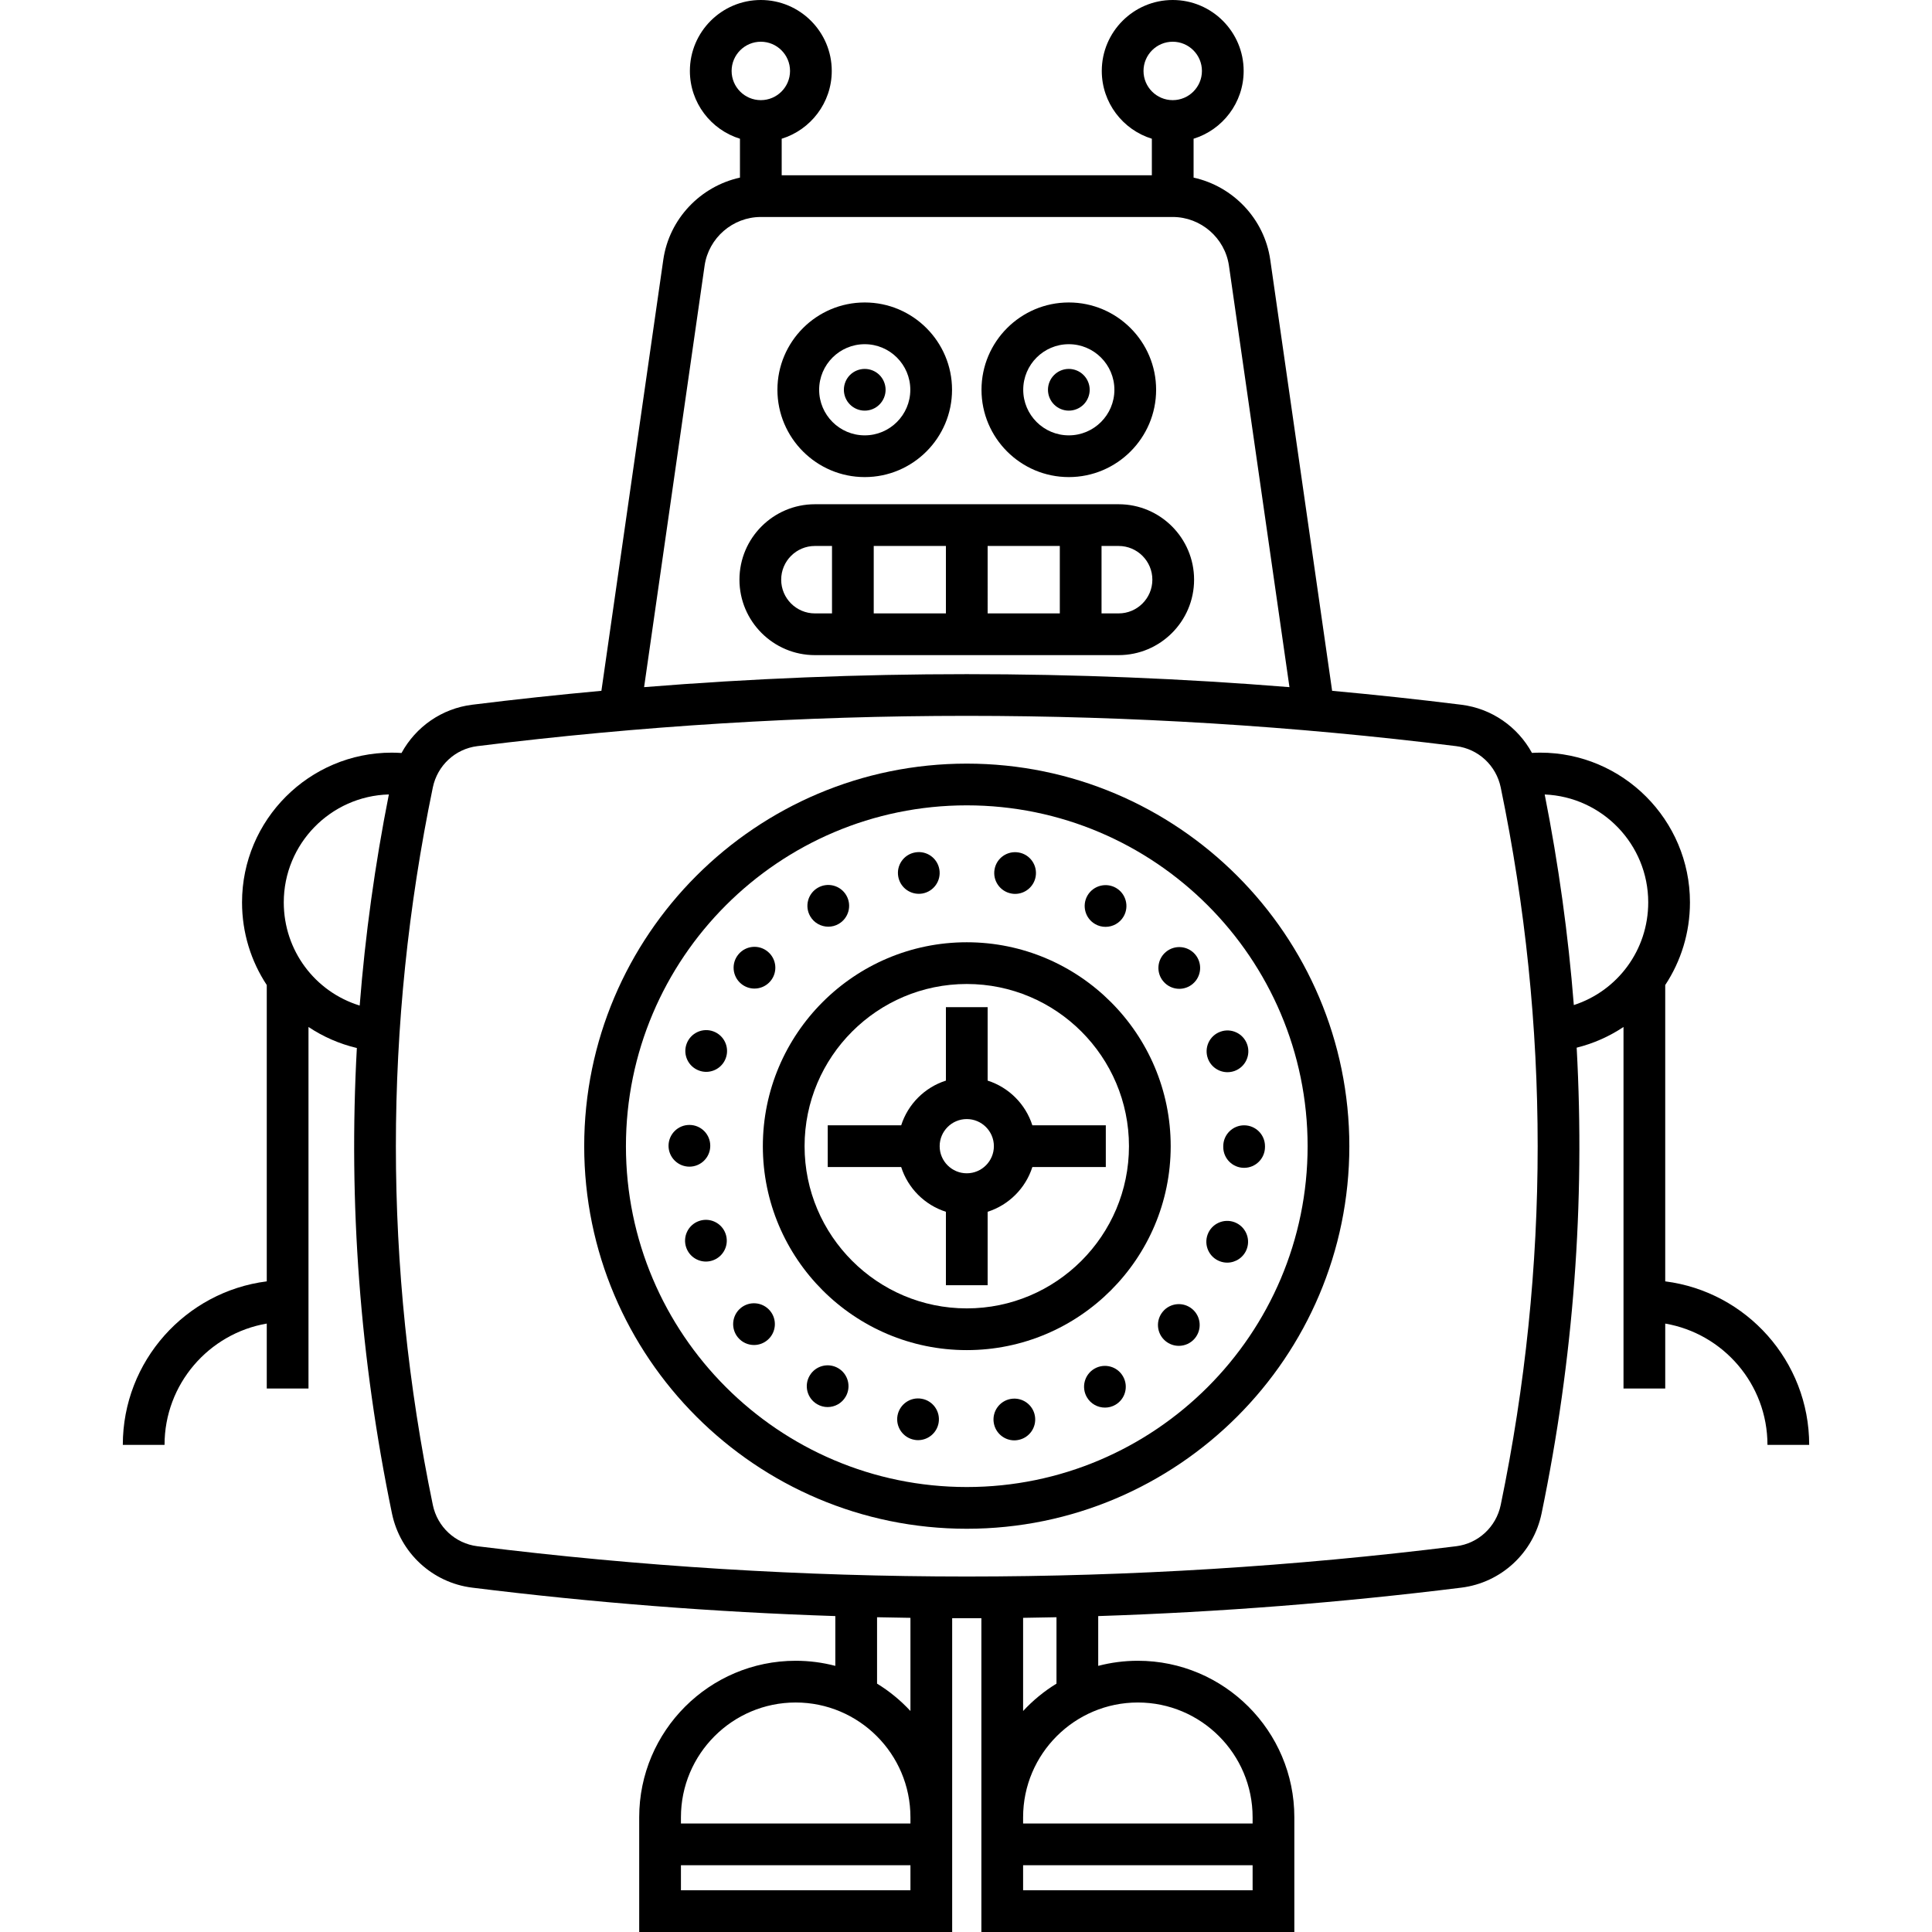 <?xml version="1.0" encoding="iso-8859-1"?>
<!-- Generator: Adobe Illustrator 18.0.0, SVG Export Plug-In . SVG Version: 6.00 Build 0)  -->
<!DOCTYPE svg PUBLIC "-//W3C//DTD SVG 1.1//EN" "http://www.w3.org/Graphics/SVG/1.1/DTD/svg11.dtd">
<svg version="1.1" id="Capa_1" xmlns="http://www.w3.org/2000/svg" xmlns:xlink="http://www.w3.org/1999/xlink" x="0px" y="0px"
	 viewBox="0 0 463 463" style="enable-background:new 0 0 463 463;" xml:space="preserve">
<g>
	<path d="M286.161,138.92c0-9.969-8.11-18.08-18.08-18.08h-72.792c-9.969,0-18.08,8.111-18.08,18.08S185.32,157,195.289,157h72.792
		C278.051,157,286.161,148.89,286.161,138.92z M276.161,138.92c0,4.455-3.625,8.08-8.08,8.08h-4.1v-16.16h4.1
		C272.536,130.84,276.161,134.465,276.161,138.92z M236.685,130.84h17.297V147h-17.297V130.84z M226.685,147h-17.297v-16.16h17.297
		V147z M187.209,138.92c0-4.456,3.625-8.08,8.08-8.08h4.099V147h-4.099C190.833,147,187.209,143.375,187.209,138.92z"/>
	<path d="M207.231,114.333c11.537,0,20.923-9.386,20.923-20.923s-9.386-20.923-20.923-20.923s-20.923,9.386-20.923,20.923
		S195.694,114.333,207.231,114.333z M207.231,82.486c6.023,0,10.923,4.9,10.923,10.923s-4.9,10.923-10.923,10.923
		s-10.923-4.9-10.923-10.923S201.208,82.486,207.231,82.486z"/>
	<path d="M256.139,114.333c11.537,0,20.923-9.386,20.923-20.923s-9.386-20.923-20.923-20.923s-20.924,9.386-20.924,20.923
		S244.602,114.333,256.139,114.333z M256.139,82.486c6.022,0,10.923,4.9,10.923,10.923s-4.9,10.923-10.923,10.923
		c-6.023,0-10.924-4.9-10.924-10.923S250.115,82.486,256.139,82.486z"/>
	<path d="M207.233,98.409c1.32,0,2.61-0.53,3.53-1.47c0.93-0.93,1.47-2.21,1.47-3.53c0-1.32-0.54-2.61-1.47-3.54
		c-0.93-0.93-2.21-1.46-3.53-1.46c-1.32,0-2.61,0.53-3.54,1.46c-0.93,0.93-1.46,2.22-1.46,3.54c0,1.32,0.53,2.61,1.46,3.53
		C204.623,97.879,205.913,98.409,207.233,98.409z"/>
	<path d="M256.133,98.409c1.32,0,2.61-0.53,3.54-1.46c0.93-0.93,1.47-2.22,1.47-3.54c0-1.32-0.54-2.61-1.47-3.53
		c-0.93-0.94-2.22-1.47-3.54-1.47c-1.311,0-2.6,0.53-3.53,1.47c-0.93,0.93-1.46,2.21-1.46,3.53c0,1.32,0.53,2.6,1.46,3.53
		C253.533,97.879,254.822,98.409,256.133,98.409z"/>
	<path d="M231.685,183c-50.553,0-91.681,41.128-91.681,91.682s41.128,91.682,91.681,91.682c50.554,0,91.682-41.128,91.682-91.682
		S282.238,183,231.685,183z M231.685,356.363c-45.039,0-81.681-36.642-81.681-81.682S186.646,193,231.685,193
		s81.682,36.642,81.682,81.682S276.724,356.363,231.685,356.363z"/>
	<path d="M200.853,327.869c-2.39-1.38-5.45-0.57-6.83,1.82c-1.39,2.38-0.58,5.44,1.81,6.83c0.79,0.46,1.65,0.68,2.5,0.68
		c1.73,0,3.4-0.89,4.33-2.49C204.053,332.319,203.243,329.259,200.853,327.869z"/>
	<path d="M295.822,292.889c-2.59-0.95-5.47,0.38-6.42,2.97c-0.949,2.6,0.381,5.47,2.971,6.42c0.569,0.21,1.149,0.31,1.729,0.31
		c2.03,0,3.95-1.26,4.69-3.28C299.743,296.719,298.413,293.849,295.822,292.889z"/>
	<path d="M289.463,253.659c0.74,2.03,2.66,3.29,4.7,3.29c0.569,0,1.149-0.1,1.71-0.3c2.6-0.95,3.93-3.82,2.989-6.41
		c-0.949-2.6-3.819-3.94-6.409-2.99C289.853,248.189,288.522,251.059,289.463,253.659z"/>
	<path d="M293.152,274.679c0,0.02,0,0.03,0,0.04c0,0.05,0,0.09,0,0.14c-0.01,2.76,2.221,5,4.98,5.01c0.01,0,0.01,0,0.02,0
		c2.75,0,4.99-2.23,5-4.99c0-0.01,0-0.03,0-0.05c0-0.05,0-0.1,0-0.15c0-2.76-2.239-5-5-5
		C295.393,269.679,293.152,271.919,293.152,274.679z"/>
	<path d="M220.183,214.199c0.28,0,0.57-0.02,0.87-0.07c2.71-0.48,4.53-3.06,4.06-5.78c-0.47-2.73-3.06-4.55-5.78-4.07
		c-2.73,0.47-4.55,3.06-4.07,5.78C215.683,212.489,217.793,214.199,220.183,214.199z"/>
	<path d="M262.442,221.449c0.78,0.46,1.65,0.67,2.5,0.67c1.721,0,3.4-0.89,4.33-2.49c1.38-2.39,0.57-5.45-1.819-6.84
		c-2.391-1.38-5.45-0.56-6.841,1.82C259.232,216.999,260.043,220.069,262.442,221.449z"/>
	<path d="M177.483,313.489c-2.11,1.78-2.39,4.93-0.62,7.05c0.99,1.18,2.41,1.79,3.84,1.79c1.13,0,2.27-0.39,3.2-1.17
		c2.12-1.77,2.4-4.93,0.63-7.04C182.753,311.999,179.603,311.719,177.483,313.489z"/>
	<path d="M198.503,222.079c0.85,0,1.71-0.21,2.49-0.67c2.39-1.38,3.21-4.44,1.83-6.83c-1.38-2.39-4.44-3.21-6.83-1.83
		s-3.21,4.44-1.83,6.83C195.093,221.189,196.773,222.079,198.503,222.079z"/>
	<path d="M180.803,236.909c1.43,0,2.84-0.61,3.83-1.78c1.78-2.12,1.51-5.27-0.61-7.05c-2.11-1.78-5.26-1.51-7.04,0.61
		c-1.78,2.11-1.51,5.26,0.6,7.04C178.523,236.519,179.663,236.909,180.803,236.909z"/>
	<path d="M220.883,335.209c-2.72-0.49-5.31,1.33-5.8,4.05c-0.48,2.72,1.34,5.31,4.06,5.79c0.29,0.06,0.58,0.08,0.87,0.08
		c2.38,0,4.49-1.7,4.92-4.13C225.413,338.279,223.603,335.689,220.883,335.209z"/>
	<path d="M170.213,274.599c0.01-2.77-2.23-5.01-4.99-5.01c-2.76-0.01-5,2.23-5.01,4.99c0,2.76,2.23,5,5,5.01
		C167.973,279.589,170.213,277.349,170.213,274.599z"/>
	<path d="M170.953,247.169c-2.59-0.95-5.46,0.39-6.41,2.98c-0.95,2.59,0.38,5.46,2.98,6.41c0.56,0.21,1.14,0.31,1.71,0.31
		c2.04,0,3.96-1.26,4.7-3.29C174.883,250.989,173.543,248.119,170.953,247.169z"/>
	<path d="M167.473,292.629c-2.6,0.94-3.94,3.81-3,6.4c0.74,2.04,2.66,3.3,4.7,3.3c0.57,0,1.14-0.1,1.7-0.3c2.6-0.94,3.94-3.81,3-6.4
		C172.933,293.029,170.063,291.689,167.473,292.629z"/>
	<path d="M242.402,214.139c0.29,0.06,0.58,0.08,0.87,0.08c2.38,0,4.49-1.71,4.92-4.14c0.471-2.72-1.34-5.31-4.06-5.78
		c-2.72-0.48-5.32,1.33-5.79,4.05C237.862,211.069,239.683,213.659,242.402,214.139z"/>
	<path d="M278.683,314.309c-1.78,2.11-1.52,5.26,0.59,7.04c0.94,0.79,2.09,1.18,3.221,1.18c1.43,0,2.84-0.6,3.829-1.77
		c1.78-2.12,1.511-5.27-0.6-7.05C283.612,311.929,280.463,312.199,278.683,314.309z"/>
	<path d="M242.232,335.249c-2.72,0.47-4.54,3.06-4.069,5.78c0.42,2.43,2.529,4.15,4.92,4.15c0.279,0,0.569-0.03,0.859-0.08
		c2.721-0.47,4.54-3.05,4.07-5.78C247.543,336.599,244.953,334.779,242.232,335.249z"/>
	<path d="M279.393,228.139c-2.109,1.77-2.39,4.93-0.609,7.04c0.989,1.18,2.409,1.79,3.829,1.79c1.131,0,2.28-0.39,3.21-1.17
		c2.12-1.78,2.391-4.93,0.62-7.05C284.663,226.639,281.513,226.359,279.393,228.139z"/>
	<path d="M262.293,327.999c-2.391,1.38-3.21,4.43-1.83,6.83c0.92,1.6,2.6,2.5,4.34,2.5c0.84,0,1.7-0.21,2.48-0.66
		c2.399-1.38,3.22-4.44,1.84-6.83C267.753,327.439,264.692,326.619,262.293,327.999z"/>
	<path d="M280.555,274.682c0-26.947-21.923-48.87-48.87-48.87c-26.947,0-48.87,21.923-48.87,48.87
		c0,26.947,21.923,48.87,48.87,48.87C258.632,323.552,280.555,301.629,280.555,274.682z M231.685,313.552
		c-21.433,0-38.87-17.437-38.87-38.87c0-21.433,17.437-38.87,38.87-38.87s38.87,17.437,38.87,38.87
		C270.555,296.115,253.117,313.552,231.685,313.552z"/>
	<path d="M247.402,269.68c-1.62-5.08-5.637-9.096-10.717-10.716V241.36h-10v17.605c-5.08,1.62-9.096,5.636-10.717,10.716h-17.603v10
		h17.602c1.62,5.081,5.637,9.098,10.718,10.719V308h10v-17.601c5.081-1.62,9.098-5.638,10.718-10.719h17.602v-10H247.402z
		 M231.685,281.178c-3.582,0-6.497-2.915-6.497-6.497s2.915-6.497,6.497-6.497s6.497,2.915,6.497,6.497
		S235.267,281.178,231.685,281.178z"/>
	<path d="M399.068,307.075v-71.012c3.754-5.689,5.927-12.503,5.927-19.813c0-19.784-16.101-35.88-35.891-35.88
		c-0.658,0-1.315,0.024-1.972,0.06c-3.407-6.24-9.628-10.636-16.92-11.542c-10.306-1.281-20.631-2.391-30.97-3.336L304.414,62.258
		c-1.415-9.856-8.947-17.622-18.374-19.694v-9.317c6.941-2.141,12-8.613,12-16.247c0-9.374-7.626-17-17-17s-17,7.626-17,17
		c0,7.634,5.059,14.107,12,16.247V42h-88.71v-8.753c6.941-2.141,12-8.613,12-16.247c0-9.374-7.626-17-17-17s-17,7.626-17,17
		c0,7.634,5.059,14.107,12,16.247v9.317c-9.427,2.072-16.959,9.839-18.374,19.694l-14.829,103.293
		c-10.339,0.946-20.664,2.055-30.97,3.336c-7.301,0.908-13.529,5.314-16.932,11.566c-0.775-0.049-1.552-0.083-2.33-0.083
		c-19.79,0-35.89,16.096-35.89,35.88c0,7.309,2.172,14.123,5.926,19.811v71.013c-19.427,2.465-34.498,19.097-34.498,39.183h10
		c0-14.56,10.607-26.683,24.498-29.066v15.567h10v-86.646c3.468,2.313,7.373,4.043,11.59,5.042
		c-2.042,37.228,0.757,74.544,8.411,111.53c1.957,9.455,9.683,16.604,19.225,17.791c28.896,3.593,57.943,5.861,87.028,6.813v11.933
		c-3.035-0.795-6.219-1.222-9.5-1.222c-20.678,0-37.5,16.822-37.5,37.5V463h75v-75.203c1.167,0.004,5.833,0.004,7,0V463h75v-27.5
		c0-20.678-16.822-37.5-37.5-37.5c-3.281,0-6.465,0.427-9.5,1.222V387.29c29.085-0.953,58.132-3.22,87.028-6.813
		c9.541-1.187,17.267-8.336,19.225-17.791c7.66-37.014,10.458-74.357,8.407-111.613c4.078-1.011,7.856-2.712,11.224-4.959v86.646h10
		v-15.567c13.891,2.383,24.499,14.505,24.499,29.066h10C433.567,326.172,418.496,309.54,399.068,307.075z M281.04,10
		c3.859,0,7,3.14,7,7s-3.141,7-7,7s-7-3.14-7-7S277.181,10,281.04,10z M182.33,10c3.86,0,7,3.14,7,7s-3.14,7-7,7s-7-3.14-7-7
		S178.47,10,182.33,10z M168.854,63.679C169.81,57.021,175.604,52,182.33,52h98.71c6.727,0,12.52,5.021,13.476,11.679
		l14.499,100.994c-51.451-4.151-103.208-4.151-154.659,0L168.854,63.679z M68.005,216.25c0-14.033,11.234-25.485,25.184-25.862
		c-3.33,16.812-5.663,33.689-6.992,50.592C75.539,237.699,68.005,227.831,68.005,216.25z M190.685,408
		c15.164,0,27.5,12.336,27.5,27.5v1.5h-55v-1.5C163.185,420.336,175.521,408,190.685,408z M218.185,453h-55v-6h55V453z
		 M218.185,410.04c-2.348-2.534-5.037-4.748-8-6.559v-15.914c2.667,0.06,5.333,0.106,8,0.144V410.04z M245.185,453v-6h55v6H245.185z
		 M300.185,435.5v1.5h-55v-1.5c0-15.164,12.337-27.5,27.5-27.5S300.185,420.336,300.185,435.5z M253.185,403.481
		c-2.963,1.811-5.652,4.025-8,6.559v-22.329c2.667-0.037,5.333-0.084,8-0.144V403.481z M359.645,360.658
		c-1.089,5.26-5.375,9.236-10.666,9.894c-77.829,9.678-156.757,9.678-234.587,0c-5.292-0.658-9.578-4.634-10.666-9.894
		c-11.807-57.05-11.807-114.904,0-171.954c1.088-5.26,5.375-9.236,10.666-9.894c38.915-4.839,78.104-7.258,117.293-7.258
		c39.189,0,78.379,2.419,117.294,7.258c5.291,0.658,9.577,4.634,10.666,9.894C371.451,245.755,371.451,303.609,359.645,360.658z
		 M377.164,240.863c-1.33-16.861-3.66-33.696-6.981-50.466c13.778,0.568,24.812,11.944,24.812,25.853
		C394.995,227.699,387.63,237.472,377.164,240.863z"/>
</g>
<g>
</g>
<g>
</g>
<g>
</g>
<g>
</g>
<g>
</g>
<g>
</g>
<g>
</g>
<g>
</g>
<g>
</g>
<g>
</g>
<g>
</g>
<g>
</g>
<g>
</g>
<g>
</g>
<g>
</g>
</svg>
